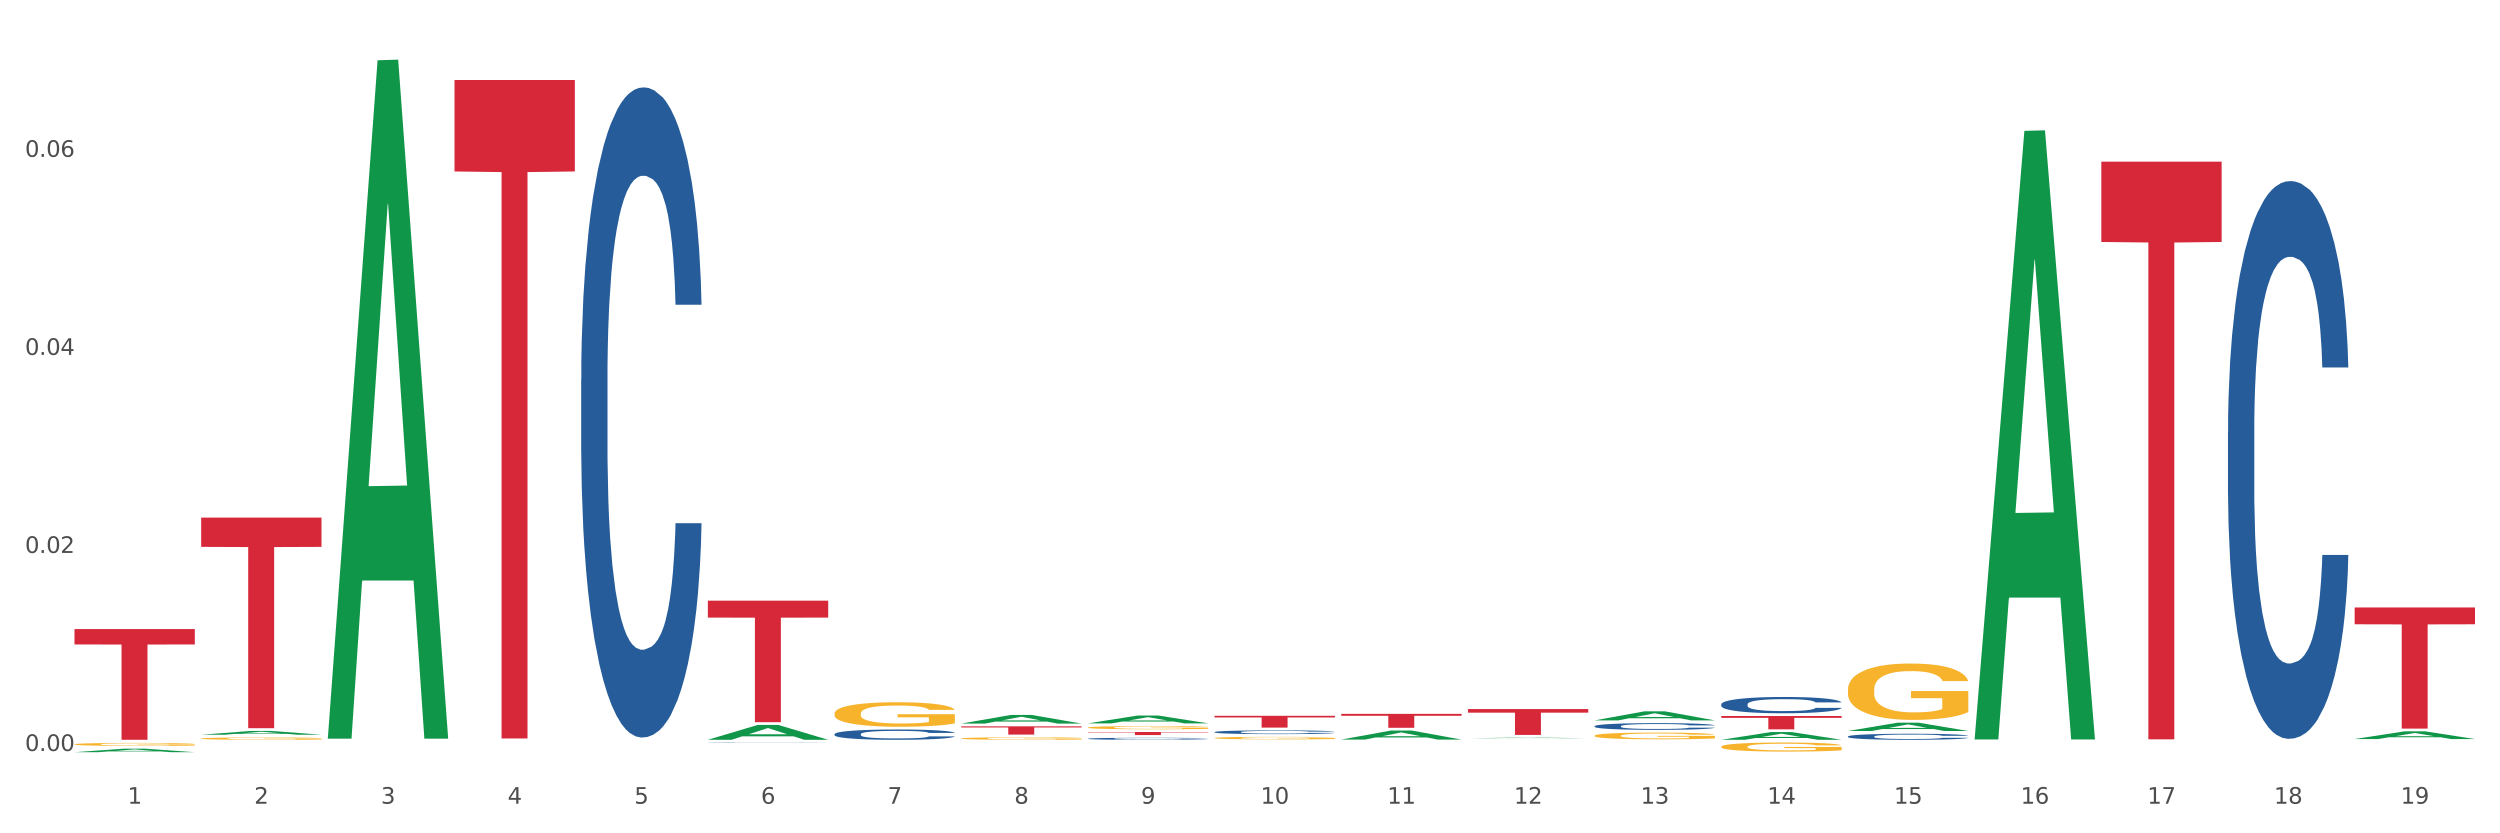 <?xml version="1.0" encoding="utf-8" standalone="no"?>
<!DOCTYPE svg PUBLIC "-//W3C//DTD SVG 1.1//EN"
  "http://www.w3.org/Graphics/SVG/1.1/DTD/svg11.dtd">
<svg xmlns:xlink="http://www.w3.org/1999/xlink" width="1080pt" height="360pt" viewBox="0 0 1080 360" xmlns="http://www.w3.org/2000/svg" version="1.1">
 <rect x="0" y="0" width="1080" height="360" fill="#333333" stroke="none"/>
 <defs>
  <style type="text/css">*{stroke-linejoin: round; stroke-linecap: butt}</style>
 </defs>
 <g id="figure_1">
  <g id="patch_1">
   <path d="M 0 360 
L 1080 360 
L 1080 0 
L 0 0 
z
" style="fill: #ffffff; stroke: #ffffff; stroke-linejoin: miter"/>
  </g>
  <g id="axes_1">
   <g id="matplotlib.axis_1">
    <g id="xtick_1">
     <g id="text_1">
      <!-- 1 -->
      <g style="fill: #4d4d4d" transform="translate(55.115 347.204) scale(0.096 -0.096)">
       <defs>
        <path id="DejaVuSans-31" d="M 794 531 
L 1825 531 
L 1825 4091 
L 703 3866 
L 703 4441 
L 1819 4666 
L 2450 4666 
L 2450 531 
L 3481 531 
L 3481 0 
L 794 0 
L 794 531 
z
" transform="scale(0.016)"/>
       </defs>
       <use xlink:href="#DejaVuSans-31"/>
      </g>
     </g>
    </g>
    <g id="xtick_2">
     <g id="text_2">
      <!-- 2 -->
      <g style="fill: #4d4d4d" transform="translate(109.839 347.204) scale(0.096 -0.096)">
       <defs>
        <path id="DejaVuSans-32" d="M 1228 531 
L 3431 531 
L 3431 0 
L 469 0 
L 469 531 
Q 828 903 1448 1529 
Q 2069 2156 2228 2338 
Q 2531 2678 2651 2914 
Q 2772 3150 2772 3378 
Q 2772 3750 2511 3984 
Q 2250 4219 1831 4219 
Q 1534 4219 1204 4116 
Q 875 4013 500 3803 
L 500 4441 
Q 881 4594 1212 4672 
Q 1544 4750 1819 4750 
Q 2544 4750 2975 4387 
Q 3406 4025 3406 3419 
Q 3406 3131 3298 2873 
Q 3191 2616 2906 2266 
Q 2828 2175 2409 1742 
Q 1991 1309 1228 531 
z
" transform="scale(0.016)"/>
       </defs>
       <use xlink:href="#DejaVuSans-32"/>
      </g>
     </g>
    </g>
    <g id="xtick_3">
     <g id="text_3">
      <!-- 3 -->
      <g style="fill: #4d4d4d" transform="translate(164.564 347.204) scale(0.096 -0.096)">
       <defs>
        <path id="DejaVuSans-33" d="M 2597 2516 
Q 3050 2419 3304 2112 
Q 3559 1806 3559 1356 
Q 3559 666 3084 287 
Q 2609 -91 1734 -91 
Q 1441 -91 1130 -33 
Q 819 25 488 141 
L 488 750 
Q 750 597 1062 519 
Q 1375 441 1716 441 
Q 2309 441 2620 675 
Q 2931 909 2931 1356 
Q 2931 1769 2642 2001 
Q 2353 2234 1838 2234 
L 1294 2234 
L 1294 2753 
L 1863 2753 
Q 2328 2753 2575 2939 
Q 2822 3125 2822 3475 
Q 2822 3834 2567 4026 
Q 2313 4219 1838 4219 
Q 1578 4219 1281 4162 
Q 984 4106 628 3988 
L 628 4550 
Q 988 4650 1302 4700 
Q 1616 4750 1894 4750 
Q 2613 4750 3031 4423 
Q 3450 4097 3450 3541 
Q 3450 3153 3228 2886 
Q 3006 2619 2597 2516 
z
" transform="scale(0.016)"/>
       </defs>
       <use xlink:href="#DejaVuSans-33"/>
      </g>
     </g>
    </g>
    <g id="xtick_4">
     <g id="text_4">
      <!-- 4 -->
      <g style="fill: #4d4d4d" transform="translate(219.288 347.204) scale(0.096 -0.096)">
       <defs>
        <path id="DejaVuSans-34" d="M 2419 4116 
L 825 1625 
L 2419 1625 
L 2419 4116 
z
M 2253 4666 
L 3047 4666 
L 3047 1625 
L 3713 1625 
L 3713 1100 
L 3047 1100 
L 3047 0 
L 2419 0 
L 2419 1100 
L 313 1100 
L 313 1709 
L 2253 4666 
z
" transform="scale(0.016)"/>
       </defs>
       <use xlink:href="#DejaVuSans-34"/>
      </g>
     </g>
    </g>
    <g id="xtick_5">
     <g id="text_5">
      <!-- 5 -->
      <g style="fill: #4d4d4d" transform="translate(274.012 347.204) scale(0.096 -0.096)">
       <defs>
        <path id="DejaVuSans-35" d="M 691 4666 
L 3169 4666 
L 3169 4134 
L 1269 4134 
L 1269 2991 
Q 1406 3038 1543 3061 
Q 1681 3084 1819 3084 
Q 2600 3084 3056 2656 
Q 3513 2228 3513 1497 
Q 3513 744 3044 326 
Q 2575 -91 1722 -91 
Q 1428 -91 1123 -41 
Q 819 9 494 109 
L 494 744 
Q 775 591 1075 516 
Q 1375 441 1709 441 
Q 2250 441 2565 725 
Q 2881 1009 2881 1497 
Q 2881 1984 2565 2268 
Q 2250 2553 1709 2553 
Q 1456 2553 1204 2497 
Q 953 2441 691 2322 
L 691 4666 
z
" transform="scale(0.016)"/>
       </defs>
       <use xlink:href="#DejaVuSans-35"/>
      </g>
     </g>
    </g>
    <g id="xtick_6">
     <g id="text_6">
      <!-- 6 -->
      <g style="fill: #4d4d4d" transform="translate(328.736 347.204) scale(0.096 -0.096)">
       <defs>
        <path id="DejaVuSans-36" d="M 2113 2584 
Q 1688 2584 1439 2293 
Q 1191 2003 1191 1497 
Q 1191 994 1439 701 
Q 1688 409 2113 409 
Q 2538 409 2786 701 
Q 3034 994 3034 1497 
Q 3034 2003 2786 2293 
Q 2538 2584 2113 2584 
z
M 3366 4563 
L 3366 3988 
Q 3128 4100 2886 4159 
Q 2644 4219 2406 4219 
Q 1781 4219 1451 3797 
Q 1122 3375 1075 2522 
Q 1259 2794 1537 2939 
Q 1816 3084 2150 3084 
Q 2853 3084 3261 2657 
Q 3669 2231 3669 1497 
Q 3669 778 3244 343 
Q 2819 -91 2113 -91 
Q 1303 -91 875 529 
Q 447 1150 447 2328 
Q 447 3434 972 4092 
Q 1497 4750 2381 4750 
Q 2619 4750 2861 4703 
Q 3103 4656 3366 4563 
z
" transform="scale(0.016)"/>
       </defs>
       <use xlink:href="#DejaVuSans-36"/>
      </g>
     </g>
    </g>
    <g id="xtick_7">
     <g id="text_7">
      <!-- 7 -->
      <g style="fill: #4d4d4d" transform="translate(383.461 347.204) scale(0.096 -0.096)">
       <defs>
        <path id="DejaVuSans-37" d="M 525 4666 
L 3525 4666 
L 3525 4397 
L 1831 0 
L 1172 0 
L 2766 4134 
L 525 4134 
L 525 4666 
z
" transform="scale(0.016)"/>
       </defs>
       <use xlink:href="#DejaVuSans-37"/>
      </g>
     </g>
    </g>
    <g id="xtick_8">
     <g id="text_8">
      <!-- 8 -->
      <g style="fill: #4d4d4d" transform="translate(438.185 347.204) scale(0.096 -0.096)">
       <defs>
        <path id="DejaVuSans-38" d="M 2034 2216 
Q 1584 2216 1326 1975 
Q 1069 1734 1069 1313 
Q 1069 891 1326 650 
Q 1584 409 2034 409 
Q 2484 409 2743 651 
Q 3003 894 3003 1313 
Q 3003 1734 2745 1975 
Q 2488 2216 2034 2216 
z
M 1403 2484 
Q 997 2584 770 2862 
Q 544 3141 544 3541 
Q 544 4100 942 4425 
Q 1341 4750 2034 4750 
Q 2731 4750 3128 4425 
Q 3525 4100 3525 3541 
Q 3525 3141 3298 2862 
Q 3072 2584 2669 2484 
Q 3125 2378 3379 2068 
Q 3634 1759 3634 1313 
Q 3634 634 3220 271 
Q 2806 -91 2034 -91 
Q 1263 -91 848 271 
Q 434 634 434 1313 
Q 434 1759 690 2068 
Q 947 2378 1403 2484 
z
M 1172 3481 
Q 1172 3119 1398 2916 
Q 1625 2713 2034 2713 
Q 2441 2713 2670 2916 
Q 2900 3119 2900 3481 
Q 2900 3844 2670 4047 
Q 2441 4250 2034 4250 
Q 1625 4250 1398 4047 
Q 1172 3844 1172 3481 
z
" transform="scale(0.016)"/>
       </defs>
       <use xlink:href="#DejaVuSans-38"/>
      </g>
     </g>
    </g>
    <g id="xtick_9">
     <g id="text_9">
      <!-- 9 -->
      <g style="fill: #4d4d4d" transform="translate(492.909 347.204) scale(0.096 -0.096)">
       <defs>
        <path id="DejaVuSans-39" d="M 703 97 
L 703 672 
Q 941 559 1184 500 
Q 1428 441 1663 441 
Q 2288 441 2617 861 
Q 2947 1281 2994 2138 
Q 2813 1869 2534 1725 
Q 2256 1581 1919 1581 
Q 1219 1581 811 2004 
Q 403 2428 403 3163 
Q 403 3881 828 4315 
Q 1253 4750 1959 4750 
Q 2769 4750 3195 4129 
Q 3622 3509 3622 2328 
Q 3622 1225 3098 567 
Q 2575 -91 1691 -91 
Q 1453 -91 1209 -44 
Q 966 3 703 97 
z
M 1959 2075 
Q 2384 2075 2632 2365 
Q 2881 2656 2881 3163 
Q 2881 3666 2632 3958 
Q 2384 4250 1959 4250 
Q 1534 4250 1286 3958 
Q 1038 3666 1038 3163 
Q 1038 2656 1286 2365 
Q 1534 2075 1959 2075 
z
" transform="scale(0.016)"/>
       </defs>
       <use xlink:href="#DejaVuSans-39"/>
      </g>
     </g>
    </g>
    <g id="xtick_10">
     <g id="text_10">
      <!-- 10 -->
      <g style="fill: #4d4d4d" transform="translate(544.58 347.204) scale(0.096 -0.096)">
       <defs>
        <path id="DejaVuSans-30" d="M 2034 4250 
Q 1547 4250 1301 3770 
Q 1056 3291 1056 2328 
Q 1056 1369 1301 889 
Q 1547 409 2034 409 
Q 2525 409 2770 889 
Q 3016 1369 3016 2328 
Q 3016 3291 2770 3770 
Q 2525 4250 2034 4250 
z
M 2034 4750 
Q 2819 4750 3233 4129 
Q 3647 3509 3647 2328 
Q 3647 1150 3233 529 
Q 2819 -91 2034 -91 
Q 1250 -91 836 529 
Q 422 1150 422 2328 
Q 422 3509 836 4129 
Q 1250 4750 2034 4750 
z
" transform="scale(0.016)"/>
       </defs>
       <use xlink:href="#DejaVuSans-31"/>
       <use xlink:href="#DejaVuSans-30" transform="translate(63.623 0)"/>
      </g>
     </g>
    </g>
    <g id="xtick_11">
     <g id="text_11">
      <!-- 11 -->
      <g style="fill: #4d4d4d" transform="translate(599.304 347.204) scale(0.096 -0.096)">
       <use xlink:href="#DejaVuSans-31"/>
       <use xlink:href="#DejaVuSans-31" transform="translate(63.623 0)"/>
      </g>
     </g>
    </g>
    <g id="xtick_12">
     <g id="text_12">
      <!-- 12 -->
      <g style="fill: #4d4d4d" transform="translate(654.028 347.204) scale(0.096 -0.096)">
       <use xlink:href="#DejaVuSans-31"/>
       <use xlink:href="#DejaVuSans-32" transform="translate(63.623 0)"/>
      </g>
     </g>
    </g>
    <g id="xtick_13">
     <g id="text_13">
      <!-- 13 -->
      <g style="fill: #4d4d4d" transform="translate(708.752 347.204) scale(0.096 -0.096)">
       <use xlink:href="#DejaVuSans-31"/>
       <use xlink:href="#DejaVuSans-33" transform="translate(63.623 0)"/>
      </g>
     </g>
    </g>
    <g id="xtick_14">
     <g id="text_14">
      <!-- 14 -->
      <g style="fill: #4d4d4d" transform="translate(763.477 347.204) scale(0.096 -0.096)">
       <use xlink:href="#DejaVuSans-31"/>
       <use xlink:href="#DejaVuSans-34" transform="translate(63.623 0)"/>
      </g>
     </g>
    </g>
    <g id="xtick_15">
     <g id="text_15">
      <!-- 15 -->
      <g style="fill: #4d4d4d" transform="translate(818.201 347.204) scale(0.096 -0.096)">
       <use xlink:href="#DejaVuSans-31"/>
       <use xlink:href="#DejaVuSans-35" transform="translate(63.623 0)"/>
      </g>
     </g>
    </g>
    <g id="xtick_16">
     <g id="text_16">
      <!-- 16 -->
      <g style="fill: #4d4d4d" transform="translate(872.925 347.204) scale(0.096 -0.096)">
       <use xlink:href="#DejaVuSans-31"/>
       <use xlink:href="#DejaVuSans-36" transform="translate(63.623 0)"/>
      </g>
     </g>
    </g>
    <g id="xtick_17">
     <g id="text_17">
      <!-- 17 -->
      <g style="fill: #4d4d4d" transform="translate(927.649 347.204) scale(0.096 -0.096)">
       <use xlink:href="#DejaVuSans-31"/>
       <use xlink:href="#DejaVuSans-37" transform="translate(63.623 0)"/>
      </g>
     </g>
    </g>
    <g id="xtick_18">
     <g id="text_18">
      <!-- 18 -->
      <g style="fill: #4d4d4d" transform="translate(982.374 347.204) scale(0.096 -0.096)">
       <use xlink:href="#DejaVuSans-31"/>
       <use xlink:href="#DejaVuSans-38" transform="translate(63.623 0)"/>
      </g>
     </g>
    </g>
    <g id="xtick_19">
     <g id="text_19">
      <!-- 19 -->
      <g style="fill: #4d4d4d" transform="translate(1037.098 347.204) scale(0.096 -0.096)">
       <use xlink:href="#DejaVuSans-31"/>
       <use xlink:href="#DejaVuSans-39" transform="translate(63.623 0)"/>
      </g>
     </g>
    </g>
    <g id="xtick_20"/>
    <g id="xtick_21"/>
    <g id="xtick_22"/>
    <g id="xtick_23"/>
    <g id="xtick_24"/>
    <g id="xtick_25"/>
    <g id="xtick_26"/>
    <g id="xtick_27"/>
    <g id="xtick_28"/>
    <g id="xtick_29"/>
    <g id="xtick_30"/>
    <g id="xtick_31"/>
    <g id="xtick_32"/>
    <g id="xtick_33"/>
    <g id="xtick_34"/>
    <g id="xtick_35"/>
    <g id="xtick_36"/>
    <g id="xtick_37"/>
   </g>
   <g id="matplotlib.axis_2">
    <g id="ytick_1">
     <g id="text_20">
      <!-- 0.00 -->
      <g style="fill: #4d4d4d" transform="translate(10.8 324.423) scale(0.096 -0.096)">
       <defs>
        <path id="DejaVuSans-2e" d="M 684 794 
L 1344 794 
L 1344 0 
L 684 0 
L 684 794 
z
" transform="scale(0.016)"/>
       </defs>
       <use xlink:href="#DejaVuSans-30"/>
       <use xlink:href="#DejaVuSans-2e" transform="translate(63.623 0)"/>
       <use xlink:href="#DejaVuSans-30" transform="translate(95.41 0)"/>
       <use xlink:href="#DejaVuSans-30" transform="translate(159.033 0)"/>
      </g>
     </g>
    </g>
    <g id="ytick_2">
     <g id="text_21">
      <!-- 0.02 -->
      <g style="fill: #4d4d4d" transform="translate(10.8 238.867) scale(0.096 -0.096)">
       <use xlink:href="#DejaVuSans-30"/>
       <use xlink:href="#DejaVuSans-2e" transform="translate(63.623 0)"/>
       <use xlink:href="#DejaVuSans-30" transform="translate(95.41 0)"/>
       <use xlink:href="#DejaVuSans-32" transform="translate(159.033 0)"/>
      </g>
     </g>
    </g>
    <g id="ytick_3">
     <g id="text_22">
      <!-- 0.04 -->
      <g style="fill: #4d4d4d" transform="translate(10.8 153.312) scale(0.096 -0.096)">
       <use xlink:href="#DejaVuSans-30"/>
       <use xlink:href="#DejaVuSans-2e" transform="translate(63.623 0)"/>
       <use xlink:href="#DejaVuSans-30" transform="translate(95.41 0)"/>
       <use xlink:href="#DejaVuSans-34" transform="translate(159.033 0)"/>
      </g>
     </g>
    </g>
    <g id="ytick_4">
     <g id="text_23">
      <!-- 0.06 -->
      <g style="fill: #4d4d4d" transform="translate(10.8 67.757) scale(0.096 -0.096)">
       <use xlink:href="#DejaVuSans-30"/>
       <use xlink:href="#DejaVuSans-2e" transform="translate(63.623 0)"/>
       <use xlink:href="#DejaVuSans-30" transform="translate(95.41 0)"/>
       <use xlink:href="#DejaVuSans-36" transform="translate(159.033 0)"/>
      </g>
     </g>
    </g>
    <g id="ytick_5"/>
    <g id="ytick_6"/>
    <g id="ytick_7"/>
    <g id="ytick_8"/>
   </g>
   <g id="PolyCollection_1">
    <path d="M 32.175 324.947 
L 32.229 324.945 
L 53.667 323.418 
L 62.564 323.416 
L 84.163 324.95 
L 73.873 324.95 
L 69.21 324.592 
L 47.075 324.592 
L 46.914 324.598 
L 42.412 324.95 
L 32.175 324.95 
L 32.175 324.947 
L 49.862 324.379 
L 66.423 324.378 
L 58.223 323.743 
L 58.115 323.74 
L 58.008 323.744 
L 49.808 324.378 
L 49.862 324.379 
L 32.175 324.947 
z
" clip-path="url(#p2af5dac7c3)" style="fill: #109648"/>
    <path d="M 86.899 223.605 
L 138.887 223.605 
L 138.887 236.248 
L 118.437 236.333 
L 118.437 314.58 
L 107.226 314.58 
L 107.226 236.333 
L 86.899 236.248 
L 86.899 223.691 
L 86.899 223.605 
z
" clip-path="url(#p2af5dac7c3)" style="fill: #d62839"/>
    <path d="M 86.899 319.052 
L 86.961 319.051 
L 86.961 319.018 
L 87.083 318.989 
L 87.697 318.92 
L 88.618 318.863 
L 89.293 318.832 
L 89.968 318.807 
L 90.766 318.782 
L 91.748 318.757 
L 93.528 318.719 
L 94.633 318.699 
L 95.983 318.679 
L 98.439 318.65 
L 100.219 318.633 
L 102.06 318.619 
L 105.067 318.602 
L 107.032 318.595 
L 109.118 318.59 
L 111.635 318.586 
L 113.538 318.585 
L 117.712 318.588 
L 121.272 318.596 
L 122.99 318.602 
L 125.2 318.614 
L 126.366 318.621 
L 128.269 318.636 
L 130.233 318.655 
L 131.583 318.672 
L 133.609 318.703 
L 135.143 318.734 
L 136.555 318.773 
L 137.291 318.8 
L 137.844 318.825 
L 138.335 318.853 
L 138.826 318.899 
L 127.778 318.899 
L 127.348 318.866 
L 126.673 318.836 
L 125.691 318.806 
L 124.832 318.788 
L 123.358 318.765 
L 122.008 318.75 
L 120.596 318.739 
L 118.878 318.73 
L 117.527 318.725 
L 115.625 318.722 
L 111.881 318.722 
L 109.364 318.73 
L 107.645 318.739 
L 106.541 318.747 
L 105.559 318.757 
L 104.454 318.769 
L 103.165 318.789 
L 102.244 318.806 
L 101.323 318.829 
L 100.587 318.851 
L 99.912 318.877 
L 99.359 318.904 
L 98.93 318.933 
L 98.561 318.968 
L 98.254 319.026 
L 98.254 319.152 
L 98.377 319.181 
L 98.684 319.219 
L 99.052 319.247 
L 99.666 319.282 
L 100.219 319.305 
L 101.262 319.338 
L 102.428 319.366 
L 103.349 319.383 
L 104.27 319.398 
L 105.865 319.418 
L 107.645 319.435 
L 109.18 319.445 
L 111.267 319.454 
L 112.678 319.458 
L 113.906 319.46 
L 116.914 319.46 
L 119.062 319.457 
L 121.456 319.45 
L 123.297 319.442 
L 124.832 319.432 
L 126.55 319.415 
L 127.655 319.4 
L 127.655 319.207 
L 114.152 319.206 
L 114.152 319.078 
L 138.887 319.078 
L 138.887 319.454 
L 137.844 319.473 
L 136.678 319.491 
L 135.45 319.507 
L 133.609 319.526 
L 131.399 319.544 
L 129.435 319.557 
L 127.348 319.568 
L 124.893 319.579 
L 121.701 319.588 
L 119.737 319.592 
L 117.282 319.594 
L 114.397 319.595 
L 111.881 319.593 
L 109.425 319.589 
L 106.847 319.58 
L 104.331 319.568 
L 102.428 319.556 
L 100.525 319.542 
L 98.5 319.522 
L 96.904 319.504 
L 95.676 319.487 
L 94.326 319.466 
L 92.853 319.438 
L 91.748 319.413 
L 90.766 319.388 
L 89.723 319.354 
L 88.986 319.326 
L 88.25 319.29 
L 87.82 319.263 
L 87.329 319.222 
L 86.961 319.163 
L 86.899 319.052 
z
" clip-path="url(#p2af5dac7c3)" style="fill: #f7b32b"/>
    <path d="M 360.521 308.266 
L 360.582 308.256 
L 360.582 307.908 
L 360.705 307.608 
L 361.319 306.883 
L 362.239 306.284 
L 362.914 305.965 
L 363.59 305.703 
L 364.388 305.442 
L 365.37 305.172 
L 367.15 304.775 
L 368.254 304.572 
L 369.605 304.359 
L 372.06 304.05 
L 373.84 303.876 
L 375.681 303.731 
L 378.689 303.557 
L 380.653 303.479 
L 382.74 303.421 
L 385.256 303.383 
L 387.159 303.373 
L 391.333 303.402 
L 394.893 303.489 
L 396.612 303.557 
L 398.821 303.673 
L 399.987 303.75 
L 401.89 303.905 
L 403.854 304.108 
L 405.205 304.282 
L 407.23 304.611 
L 408.765 304.939 
L 410.176 305.346 
L 410.913 305.626 
L 411.465 305.887 
L 411.956 306.187 
L 412.447 306.661 
L 401.399 306.661 
L 400.969 306.322 
L 400.294 306.003 
L 399.312 305.694 
L 398.453 305.5 
L 396.98 305.259 
L 395.629 305.104 
L 394.218 304.988 
L 392.499 304.891 
L 391.149 304.843 
L 389.246 304.804 
L 385.502 304.814 
L 382.985 304.891 
L 381.267 304.988 
L 380.162 305.075 
L 379.18 305.172 
L 378.075 305.307 
L 376.786 305.51 
L 375.865 305.694 
L 374.945 305.926 
L 374.208 306.158 
L 373.533 306.429 
L 372.981 306.719 
L 372.551 307.019 
L 372.183 307.386 
L 371.876 307.995 
L 371.876 309.32 
L 371.999 309.62 
L 372.305 310.016 
L 372.674 310.316 
L 373.287 310.674 
L 373.84 310.916 
L 374.883 311.264 
L 376.05 311.554 
L 376.97 311.738 
L 377.891 311.892 
L 379.487 312.105 
L 381.267 312.279 
L 382.801 312.386 
L 384.888 312.482 
L 386.3 312.521 
L 387.527 312.54 
L 390.535 312.54 
L 392.683 312.511 
L 395.077 312.444 
L 396.918 312.357 
L 398.453 312.25 
L 400.172 312.076 
L 401.276 311.912 
L 401.276 309.891 
L 387.773 309.881 
L 387.773 308.537 
L 412.509 308.537 
L 412.509 312.482 
L 411.465 312.685 
L 410.299 312.869 
L 409.071 313.033 
L 407.23 313.236 
L 405.02 313.43 
L 403.056 313.565 
L 400.969 313.681 
L 398.514 313.788 
L 395.323 313.884 
L 393.358 313.923 
L 390.903 313.952 
L 388.018 313.962 
L 385.502 313.942 
L 383.047 313.894 
L 380.469 313.807 
L 377.952 313.681 
L 376.05 313.556 
L 374.147 313.401 
L 372.121 313.198 
L 370.525 313.004 
L 369.298 312.83 
L 367.948 312.608 
L 366.474 312.318 
L 365.37 312.057 
L 364.388 311.786 
L 363.344 311.438 
L 362.608 311.138 
L 361.871 310.761 
L 361.441 310.48 
L 360.95 310.045 
L 360.582 309.436 
L 360.521 308.266 
z
" clip-path="url(#p2af5dac7c3)" style="fill: #f7b32b"/>
    <path d="M 469.969 314.311 
L 470.031 314.309 
L 470.031 314.264 
L 470.153 314.226 
L 470.767 314.132 
L 471.688 314.055 
L 472.363 314.014 
L 473.038 313.98 
L 473.836 313.947 
L 474.818 313.912 
L 476.598 313.86 
L 477.703 313.834 
L 479.053 313.807 
L 481.508 313.767 
L 483.288 313.745 
L 485.13 313.726 
L 488.137 313.703 
L 490.102 313.693 
L 492.188 313.686 
L 494.705 313.681 
L 496.608 313.68 
L 500.781 313.683 
L 504.341 313.695 
L 506.06 313.703 
L 508.27 313.718 
L 509.436 313.728 
L 511.339 313.748 
L 513.303 313.774 
L 514.653 313.797 
L 516.679 313.839 
L 518.213 313.882 
L 519.625 313.934 
L 520.361 313.97 
L 520.914 314.004 
L 521.405 314.043 
L 521.896 314.104 
L 510.848 314.104 
L 510.418 314.06 
L 509.743 314.019 
L 508.761 313.979 
L 507.901 313.954 
L 506.428 313.923 
L 505.078 313.903 
L 503.666 313.888 
L 501.948 313.875 
L 500.597 313.869 
L 498.695 313.864 
L 494.95 313.865 
L 492.434 313.875 
L 490.715 313.888 
L 489.61 313.899 
L 488.628 313.912 
L 487.524 313.929 
L 486.235 313.955 
L 485.314 313.979 
L 484.393 314.009 
L 483.657 314.039 
L 482.982 314.074 
L 482.429 314.111 
L 481.999 314.15 
L 481.631 314.197 
L 481.324 314.276 
L 481.324 314.446 
L 481.447 314.485 
L 481.754 314.536 
L 482.122 314.575 
L 482.736 314.621 
L 483.288 314.652 
L 484.332 314.697 
L 485.498 314.735 
L 486.419 314.758 
L 487.339 314.778 
L 488.935 314.806 
L 490.715 314.828 
L 492.25 314.842 
L 494.337 314.854 
L 495.748 314.859 
L 496.976 314.862 
L 499.984 314.862 
L 502.132 314.858 
L 504.526 314.849 
L 506.367 314.838 
L 507.901 314.824 
L 509.62 314.802 
L 510.725 314.781 
L 510.725 314.52 
L 497.221 314.519 
L 497.221 314.345 
L 521.957 314.345 
L 521.957 314.854 
L 520.914 314.88 
L 519.748 314.904 
L 518.52 314.925 
L 516.679 314.951 
L 514.469 314.976 
L 512.505 314.994 
L 510.418 315.009 
L 507.963 315.023 
L 504.771 315.035 
L 502.807 315.04 
L 500.352 315.044 
L 497.467 315.045 
L 494.95 315.042 
L 492.495 315.036 
L 489.917 315.025 
L 487.401 315.009 
L 485.498 314.993 
L 483.595 314.973 
L 481.57 314.946 
L 479.974 314.922 
L 478.746 314.899 
L 477.396 314.87 
L 475.923 314.833 
L 474.818 314.799 
L 473.836 314.764 
L 472.793 314.72 
L 472.056 314.681 
L 471.32 314.632 
L 470.89 314.596 
L 470.399 314.54 
L 470.031 314.461 
L 469.969 314.311 
z
" clip-path="url(#p2af5dac7c3)" style="fill: #f7b32b"/>
    <path d="M 524.693 318.822 
L 524.755 318.821 
L 524.755 318.785 
L 524.878 318.755 
L 525.491 318.681 
L 526.412 318.619 
L 527.087 318.587 
L 527.762 318.56 
L 528.56 318.533 
L 529.542 318.506 
L 531.322 318.465 
L 532.427 318.444 
L 533.778 318.423 
L 536.233 318.391 
L 538.013 318.373 
L 539.854 318.359 
L 542.862 318.341 
L 544.826 318.333 
L 546.913 318.327 
L 549.429 318.323 
L 551.332 318.322 
L 555.506 318.325 
L 559.066 318.334 
L 560.784 318.341 
L 562.994 318.353 
L 564.16 318.361 
L 566.063 318.376 
L 568.027 318.397 
L 569.377 318.415 
L 571.403 318.448 
L 572.937 318.482 
L 574.349 318.524 
L 575.086 318.552 
L 575.638 318.579 
L 576.129 318.609 
L 576.62 318.658 
L 565.572 318.658 
L 565.142 318.623 
L 564.467 318.591 
L 563.485 318.559 
L 562.626 318.539 
L 561.153 318.515 
L 559.802 318.499 
L 558.391 318.487 
L 556.672 318.477 
L 555.322 318.472 
L 553.419 318.468 
L 549.675 318.469 
L 547.158 318.477 
L 545.44 318.487 
L 544.335 318.496 
L 543.353 318.506 
L 542.248 318.52 
L 540.959 318.54 
L 540.038 318.559 
L 539.118 318.583 
L 538.381 318.607 
L 537.706 318.634 
L 537.153 318.664 
L 536.724 318.694 
L 536.355 318.732 
L 536.049 318.794 
L 536.049 318.93 
L 536.171 318.96 
L 536.478 319.001 
L 536.847 319.031 
L 537.46 319.068 
L 538.013 319.093 
L 539.056 319.128 
L 540.222 319.158 
L 541.143 319.177 
L 542.064 319.192 
L 543.66 319.214 
L 545.44 319.232 
L 546.974 319.243 
L 549.061 319.253 
L 550.473 319.257 
L 551.7 319.259 
L 554.708 319.259 
L 556.856 319.256 
L 559.25 319.249 
L 561.091 319.24 
L 562.626 319.229 
L 564.344 319.211 
L 565.449 319.194 
L 565.449 318.988 
L 551.946 318.987 
L 551.946 318.85 
L 576.682 318.85 
L 576.682 319.253 
L 575.638 319.273 
L 574.472 319.292 
L 573.244 319.309 
L 571.403 319.33 
L 569.193 319.349 
L 567.229 319.363 
L 565.142 319.375 
L 562.687 319.386 
L 559.495 319.396 
L 557.531 319.4 
L 555.076 319.403 
L 552.191 319.404 
L 549.675 319.402 
L 547.22 319.397 
L 544.642 319.388 
L 542.125 319.375 
L 540.222 319.362 
L 538.32 319.347 
L 536.294 319.326 
L 534.698 319.306 
L 533.471 319.288 
L 532.12 319.265 
L 530.647 319.236 
L 529.542 319.209 
L 528.56 319.182 
L 527.517 319.146 
L 526.78 319.115 
L 526.044 319.077 
L 525.614 319.048 
L 525.123 319.004 
L 524.755 318.941 
L 524.693 318.822 
z
" clip-path="url(#p2af5dac7c3)" style="fill: #f7b32b"/>
    <path d="M 688.866 317.822 
L 688.928 317.82 
L 688.928 317.724 
L 689.05 317.642 
L 689.664 317.443 
L 690.585 317.278 
L 691.26 317.191 
L 691.935 317.119 
L 692.733 317.047 
L 693.715 316.973 
L 695.495 316.864 
L 696.6 316.809 
L 697.95 316.75 
L 700.406 316.665 
L 702.186 316.618 
L 704.027 316.578 
L 707.034 316.53 
L 708.999 316.509 
L 711.086 316.493 
L 713.602 316.482 
L 715.505 316.48 
L 719.679 316.488 
L 723.239 316.511 
L 724.957 316.53 
L 727.167 316.562 
L 728.333 316.583 
L 730.236 316.626 
L 732.2 316.681 
L 733.55 316.729 
L 735.576 316.819 
L 737.11 316.909 
L 738.522 317.021 
L 739.258 317.098 
L 739.811 317.169 
L 740.302 317.252 
L 740.793 317.382 
L 729.745 317.382 
L 729.315 317.289 
L 728.64 317.201 
L 727.658 317.116 
L 726.799 317.063 
L 725.325 316.997 
L 723.975 316.955 
L 722.563 316.923 
L 720.845 316.896 
L 719.494 316.883 
L 717.592 316.872 
L 713.848 316.875 
L 711.331 316.896 
L 709.612 316.923 
L 708.508 316.947 
L 707.526 316.973 
L 706.421 317.01 
L 705.132 317.066 
L 704.211 317.116 
L 703.29 317.18 
L 702.554 317.244 
L 701.879 317.318 
L 701.326 317.398 
L 700.897 317.48 
L 700.528 317.581 
L 700.221 317.748 
L 700.221 318.111 
L 700.344 318.194 
L 700.651 318.302 
L 701.019 318.385 
L 701.633 318.483 
L 702.186 318.549 
L 703.229 318.645 
L 704.395 318.724 
L 705.316 318.775 
L 706.237 318.817 
L 707.832 318.876 
L 709.612 318.923 
L 711.147 318.953 
L 713.234 318.979 
L 714.645 318.99 
L 715.873 318.995 
L 718.881 318.995 
L 721.029 318.987 
L 723.423 318.968 
L 725.264 318.945 
L 726.799 318.915 
L 728.517 318.868 
L 729.622 318.822 
L 729.622 318.268 
L 716.119 318.265 
L 716.119 317.896 
L 740.854 317.896 
L 740.854 318.979 
L 739.811 319.035 
L 738.645 319.085 
L 737.417 319.13 
L 735.576 319.186 
L 733.366 319.239 
L 731.402 319.276 
L 729.315 319.308 
L 726.86 319.337 
L 723.668 319.364 
L 721.704 319.374 
L 719.249 319.382 
L 716.364 319.385 
L 713.848 319.38 
L 711.392 319.366 
L 708.814 319.343 
L 706.298 319.308 
L 704.395 319.274 
L 702.492 319.231 
L 700.467 319.175 
L 698.871 319.122 
L 697.643 319.075 
L 696.293 319.014 
L 694.82 318.934 
L 693.715 318.862 
L 692.733 318.788 
L 691.69 318.692 
L 690.953 318.61 
L 690.217 318.507 
L 689.787 318.43 
L 689.296 318.31 
L 688.928 318.143 
L 688.866 317.822 
z
" clip-path="url(#p2af5dac7c3)" style="fill: #f7b32b"/>
    <path d="M 743.591 322.582 
L 743.652 322.579 
L 743.652 322.45 
L 743.775 322.34 
L 744.388 322.072 
L 745.309 321.85 
L 745.984 321.732 
L 746.66 321.636 
L 747.457 321.54 
L 748.44 321.44 
L 750.22 321.293 
L 751.324 321.218 
L 752.675 321.14 
L 755.13 321.025 
L 756.91 320.961 
L 758.751 320.907 
L 761.759 320.843 
L 763.723 320.815 
L 765.81 320.793 
L 768.326 320.779 
L 770.229 320.775 
L 774.403 320.786 
L 777.963 320.818 
L 779.681 320.843 
L 781.891 320.886 
L 783.057 320.915 
L 784.96 320.972 
L 786.924 321.047 
L 788.275 321.111 
L 790.3 321.232 
L 791.835 321.354 
L 793.246 321.504 
L 793.983 321.607 
L 794.535 321.704 
L 795.026 321.815 
L 795.517 321.99 
L 784.469 321.99 
L 784.039 321.865 
L 783.364 321.747 
L 782.382 321.632 
L 781.523 321.561 
L 780.05 321.472 
L 778.699 321.415 
L 777.288 321.372 
L 775.569 321.336 
L 774.219 321.318 
L 772.316 321.304 
L 768.572 321.307 
L 766.055 321.336 
L 764.337 321.372 
L 763.232 321.404 
L 762.25 321.44 
L 761.145 321.49 
L 759.856 321.565 
L 758.935 321.632 
L 758.015 321.718 
L 757.278 321.804 
L 756.603 321.904 
L 756.051 322.011 
L 755.621 322.122 
L 755.253 322.257 
L 754.946 322.482 
L 754.946 322.972 
L 755.068 323.082 
L 755.375 323.229 
L 755.744 323.34 
L 756.357 323.472 
L 756.91 323.561 
L 757.953 323.69 
L 759.119 323.797 
L 760.04 323.865 
L 760.961 323.922 
L 762.557 324 
L 764.337 324.065 
L 765.871 324.104 
L 767.958 324.14 
L 769.37 324.154 
L 770.597 324.161 
L 773.605 324.161 
L 775.753 324.15 
L 778.147 324.125 
L 779.988 324.093 
L 781.523 324.054 
L 783.241 323.99 
L 784.346 323.929 
L 784.346 323.182 
L 770.843 323.179 
L 770.843 322.682 
L 795.579 322.682 
L 795.579 324.14 
L 794.535 324.215 
L 793.369 324.283 
L 792.141 324.343 
L 790.3 324.418 
L 788.09 324.49 
L 786.126 324.54 
L 784.039 324.583 
L 781.584 324.622 
L 778.392 324.658 
L 776.428 324.672 
L 773.973 324.683 
L 771.088 324.686 
L 768.572 324.679 
L 766.117 324.661 
L 763.539 324.629 
L 761.022 324.583 
L 759.119 324.536 
L 757.217 324.479 
L 755.191 324.404 
L 753.595 324.333 
L 752.368 324.268 
L 751.017 324.186 
L 749.544 324.079 
L 748.44 323.983 
L 747.457 323.883 
L 746.414 323.754 
L 745.677 323.643 
L 744.941 323.504 
L 744.511 323.4 
L 744.02 323.24 
L 743.652 323.015 
L 743.591 322.582 
z
" clip-path="url(#p2af5dac7c3)" style="fill: #f7b32b"/>
    <path d="M 798.315 297.9 
L 798.376 297.877 
L 798.376 297.077 
L 798.499 296.387 
L 799.113 294.719 
L 800.033 293.34 
L 800.709 292.606 
L 801.384 292.005 
L 802.182 291.404 
L 803.164 290.781 
L 804.944 289.869 
L 806.049 289.402 
L 807.399 288.913 
L 809.854 288.201 
L 811.634 287.801 
L 813.475 287.467 
L 816.483 287.067 
L 818.447 286.889 
L 820.534 286.755 
L 823.051 286.666 
L 824.953 286.644 
L 829.127 286.711 
L 832.687 286.911 
L 834.406 287.067 
L 836.615 287.334 
L 837.782 287.512 
L 839.684 287.867 
L 841.648 288.335 
L 842.999 288.735 
L 845.024 289.491 
L 846.559 290.248 
L 847.97 291.182 
L 848.707 291.827 
L 849.259 292.428 
L 849.75 293.117 
L 850.242 294.207 
L 839.193 294.207 
L 838.764 293.429 
L 838.088 292.695 
L 837.106 291.983 
L 836.247 291.538 
L 834.774 290.982 
L 833.424 290.626 
L 832.012 290.359 
L 830.293 290.136 
L 828.943 290.025 
L 827.04 289.936 
L 823.296 289.958 
L 820.78 290.136 
L 819.061 290.359 
L 817.956 290.559 
L 816.974 290.781 
L 815.869 291.093 
L 814.58 291.56 
L 813.66 291.983 
L 812.739 292.517 
L 812.002 293.05 
L 811.327 293.673 
L 810.775 294.341 
L 810.345 295.03 
L 809.977 295.875 
L 809.67 297.277 
L 809.67 300.324 
L 809.793 301.014 
L 810.1 301.926 
L 810.468 302.616 
L 811.082 303.439 
L 811.634 303.995 
L 812.678 304.796 
L 813.844 305.463 
L 814.764 305.886 
L 815.685 306.241 
L 817.281 306.731 
L 819.061 307.131 
L 820.595 307.376 
L 822.682 307.598 
L 824.094 307.687 
L 825.322 307.732 
L 828.329 307.732 
L 830.477 307.665 
L 832.871 307.509 
L 834.713 307.309 
L 836.247 307.064 
L 837.966 306.664 
L 839.071 306.286 
L 839.071 301.637 
L 825.567 301.615 
L 825.567 298.523 
L 850.303 298.523 
L 850.303 307.598 
L 849.259 308.065 
L 848.093 308.488 
L 846.866 308.866 
L 845.024 309.333 
L 842.815 309.778 
L 840.851 310.09 
L 838.764 310.357 
L 836.308 310.601 
L 833.117 310.824 
L 831.153 310.913 
L 828.697 310.979 
L 825.813 311.002 
L 823.296 310.957 
L 820.841 310.846 
L 818.263 310.646 
L 815.746 310.357 
L 813.844 310.067 
L 811.941 309.712 
L 809.915 309.244 
L 808.32 308.8 
L 807.092 308.399 
L 805.742 307.888 
L 804.269 307.22 
L 803.164 306.62 
L 802.182 305.997 
L 801.138 305.196 
L 800.402 304.506 
L 799.665 303.639 
L 799.236 302.994 
L 798.744 301.993 
L 798.376 300.591 
L 798.315 297.9 
z
" clip-path="url(#p2af5dac7c3)" style="fill: #f7b32b"/>
    <path d="M 32.175 271.748 
L 84.163 271.748 
L 84.163 278.397 
L 63.713 278.442 
L 63.713 319.595 
L 52.502 319.595 
L 52.502 278.442 
L 32.175 278.397 
L 32.175 271.793 
L 32.175 271.748 
z
" clip-path="url(#p2af5dac7c3)" style="fill: #d62839"/>
    <path d="M 251.072 163.952 
L 251.134 163.695 
L 251.134 156.513 
L 251.318 146.766 
L 251.994 128.81 
L 252.854 115.215 
L 254.329 99.311 
L 255.128 92.642 
L 256.173 85.203 
L 258.323 73.147 
L 260.781 62.887 
L 262.502 57.243 
L 263.793 53.652 
L 266.681 47.24 
L 268.34 44.418 
L 270.061 42.109 
L 271.535 40.57 
L 273.994 38.775 
L 275.96 38.005 
L 278.234 37.749 
L 280.139 38.005 
L 282.658 39.031 
L 286.345 42.109 
L 287.759 43.905 
L 289.664 46.983 
L 291.63 51.087 
L 293.228 55.191 
L 295.071 61.091 
L 296.976 68.786 
L 298.82 78.534 
L 300.11 87.512 
L 301.155 97.003 
L 302.077 108.546 
L 302.753 121.115 
L 303.06 131.632 
L 291.815 131.632 
L 291.507 122.141 
L 290.893 111.88 
L 290.278 104.954 
L 289.602 99.311 
L 288.558 92.898 
L 287.636 88.794 
L 286.1 83.921 
L 284.686 80.842 
L 283.519 79.047 
L 282.105 77.508 
L 279.094 75.969 
L 276.943 75.969 
L 275.591 76.482 
L 273.932 77.764 
L 272.519 79.56 
L 270.86 82.638 
L 269.569 85.973 
L 268.279 90.333 
L 267.541 93.411 
L 266.435 99.055 
L 265.698 103.672 
L 264.714 111.624 
L 264.161 117.267 
L 263.178 131.888 
L 262.748 142.662 
L 262.564 150.1 
L 262.441 158.309 
L 262.441 198.324 
L 262.809 216.28 
L 263.117 223.975 
L 263.608 232.697 
L 264.53 243.983 
L 265.882 255.013 
L 267.295 262.965 
L 268.463 267.839 
L 269.569 271.43 
L 270.675 274.252 
L 272.027 276.817 
L 273.133 278.356 
L 274.792 279.895 
L 276.759 280.664 
L 278.295 280.664 
L 281.429 279.382 
L 282.843 278.099 
L 284.195 276.304 
L 285.669 273.482 
L 286.837 270.404 
L 287.513 268.095 
L 288.619 263.222 
L 289.479 258.091 
L 290.217 252.192 
L 290.708 247.061 
L 291.261 239.366 
L 291.692 230.645 
L 291.815 226.028 
L 303.06 226.028 
L 302.814 235.262 
L 302.384 244.24 
L 301.524 256.296 
L 300.848 263.222 
L 299.803 271.686 
L 298.697 278.869 
L 297.161 286.821 
L 295.747 292.72 
L 294.273 297.851 
L 292.675 302.468 
L 289.787 308.88 
L 288.742 310.676 
L 286.53 313.754 
L 284.809 315.55 
L 282.29 317.345 
L 279.709 318.371 
L 277.005 318.628 
L 274.608 318.115 
L 271.966 316.576 
L 270.306 315.037 
L 268.463 312.728 
L 266.312 309.137 
L 264.284 304.776 
L 262.379 299.646 
L 260.597 293.746 
L 258.938 287.077 
L 256.787 276.047 
L 255.189 265.274 
L 254.022 255.27 
L 253.223 246.805 
L 252.424 236.031 
L 251.994 228.593 
L 251.318 210.637 
L 251.072 193.964 
L 251.072 163.952 
z
" clip-path="url(#p2af5dac7c3)" style="fill: #255c99"/>
    <path d="M 305.796 320.902 
L 305.858 320.902 
L 305.858 320.899 
L 306.042 320.894 
L 306.718 320.885 
L 307.578 320.878 
L 309.053 320.87 
L 309.852 320.867 
L 310.897 320.863 
L 313.048 320.857 
L 315.506 320.852 
L 317.226 320.849 
L 318.517 320.847 
L 321.405 320.844 
L 323.064 320.842 
L 324.785 320.841 
L 326.26 320.84 
L 328.718 320.84 
L 330.684 320.839 
L 332.958 320.839 
L 334.863 320.839 
L 337.382 320.84 
L 341.07 320.841 
L 342.483 320.842 
L 344.388 320.844 
L 346.354 320.846 
L 347.952 320.848 
L 349.796 320.851 
L 351.701 320.855 
L 353.544 320.86 
L 354.835 320.864 
L 355.879 320.869 
L 356.801 320.875 
L 357.477 320.881 
L 357.784 320.886 
L 346.539 320.886 
L 346.232 320.881 
L 345.617 320.876 
L 345.002 320.873 
L 344.327 320.87 
L 343.282 320.867 
L 342.36 320.865 
L 340.824 320.862 
L 339.41 320.861 
L 338.243 320.86 
L 336.829 320.859 
L 333.818 320.858 
L 331.667 320.858 
L 330.316 320.858 
L 328.656 320.859 
L 327.243 320.86 
L 325.584 320.862 
L 324.293 320.863 
L 323.003 320.865 
L 322.265 320.867 
L 321.159 320.87 
L 320.422 320.872 
L 319.439 320.876 
L 318.886 320.879 
L 317.902 320.886 
L 317.472 320.892 
L 317.288 320.895 
L 317.165 320.9 
L 317.165 320.92 
L 317.534 320.929 
L 317.841 320.932 
L 318.332 320.937 
L 319.254 320.943 
L 320.606 320.948 
L 322.02 320.952 
L 323.187 320.954 
L 324.293 320.956 
L 325.399 320.958 
L 326.751 320.959 
L 327.857 320.96 
L 329.517 320.961 
L 331.483 320.961 
L 333.019 320.961 
L 336.153 320.96 
L 337.567 320.96 
L 338.919 320.959 
L 340.394 320.957 
L 341.561 320.956 
L 342.237 320.955 
L 343.343 320.952 
L 344.204 320.95 
L 344.941 320.947 
L 345.433 320.944 
L 345.986 320.94 
L 346.416 320.936 
L 346.539 320.934 
L 357.784 320.934 
L 357.539 320.938 
L 357.108 320.943 
L 356.248 320.949 
L 355.572 320.952 
L 354.527 320.956 
L 353.421 320.96 
L 351.885 320.964 
L 350.472 320.967 
L 348.997 320.97 
L 347.399 320.972 
L 344.511 320.975 
L 343.466 320.976 
L 341.254 320.978 
L 339.533 320.978 
L 337.014 320.979 
L 334.433 320.98 
L 331.729 320.98 
L 329.332 320.98 
L 326.69 320.979 
L 325.031 320.978 
L 323.187 320.977 
L 321.036 320.975 
L 319.008 320.973 
L 317.103 320.97 
L 315.321 320.967 
L 313.662 320.964 
L 311.511 320.959 
L 309.914 320.953 
L 308.746 320.948 
L 307.947 320.944 
L 307.148 320.939 
L 306.718 320.935 
L 306.042 320.926 
L 305.796 320.917 
L 305.796 320.902 
z
" clip-path="url(#p2af5dac7c3)" style="fill: #255c99"/>
    <path d="M 360.521 317.143 
L 360.582 317.139 
L 360.582 317.025 
L 360.766 316.87 
L 361.442 316.586 
L 362.303 316.37 
L 363.778 316.118 
L 364.576 316.012 
L 365.621 315.894 
L 367.772 315.703 
L 370.23 315.54 
L 371.951 315.451 
L 373.241 315.394 
L 376.129 315.292 
L 377.789 315.248 
L 379.509 315.211 
L 380.984 315.187 
L 383.442 315.158 
L 385.409 315.146 
L 387.682 315.142 
L 389.587 315.146 
L 392.107 315.162 
L 395.794 315.211 
L 397.207 315.239 
L 399.112 315.288 
L 401.079 315.353 
L 402.676 315.418 
L 404.52 315.512 
L 406.425 315.634 
L 408.269 315.788 
L 409.559 315.931 
L 410.604 316.081 
L 411.525 316.264 
L 412.201 316.464 
L 412.509 316.63 
L 401.263 316.63 
L 400.956 316.48 
L 400.341 316.317 
L 399.727 316.207 
L 399.051 316.118 
L 398.006 316.016 
L 397.084 315.951 
L 395.548 315.874 
L 394.135 315.825 
L 392.967 315.797 
L 391.554 315.772 
L 388.543 315.748 
L 386.392 315.748 
L 385.04 315.756 
L 383.381 315.776 
L 381.967 315.805 
L 380.308 315.854 
L 379.018 315.906 
L 377.727 315.976 
L 376.99 316.024 
L 375.884 316.114 
L 375.146 316.187 
L 374.163 316.313 
L 373.61 316.403 
L 372.627 316.634 
L 372.196 316.805 
L 372.012 316.923 
L 371.889 317.053 
L 371.889 317.688 
L 372.258 317.972 
L 372.565 318.095 
L 373.057 318.233 
L 373.979 318.412 
L 375.33 318.587 
L 376.744 318.713 
L 377.911 318.79 
L 379.018 318.847 
L 380.124 318.892 
L 381.476 318.932 
L 382.582 318.957 
L 384.241 318.981 
L 386.207 318.993 
L 387.744 318.993 
L 390.878 318.973 
L 392.291 318.953 
L 393.643 318.924 
L 395.118 318.879 
L 396.285 318.831 
L 396.961 318.794 
L 398.068 318.717 
L 398.928 318.635 
L 399.665 318.542 
L 400.157 318.461 
L 400.71 318.339 
L 401.14 318.2 
L 401.263 318.127 
L 412.509 318.127 
L 412.263 318.273 
L 411.833 318.416 
L 410.972 318.607 
L 410.296 318.717 
L 409.252 318.851 
L 408.146 318.965 
L 406.609 319.091 
L 405.196 319.184 
L 403.721 319.266 
L 402.123 319.339 
L 399.235 319.441 
L 398.19 319.469 
L 395.978 319.518 
L 394.258 319.546 
L 391.738 319.575 
L 389.157 319.591 
L 386.453 319.595 
L 384.057 319.587 
L 381.414 319.563 
L 379.755 319.538 
L 377.911 319.502 
L 375.761 319.445 
L 373.733 319.376 
L 371.828 319.294 
L 370.046 319.201 
L 368.386 319.095 
L 366.236 318.92 
L 364.638 318.749 
L 363.47 318.591 
L 362.671 318.456 
L 361.873 318.286 
L 361.442 318.168 
L 360.766 317.883 
L 360.521 317.619 
L 360.521 317.143 
z
" clip-path="url(#p2af5dac7c3)" style="fill: #255c99"/>
    <path d="M 469.969 319.115 
L 470.031 319.114 
L 470.031 319.092 
L 470.215 319.062 
L 470.891 319.006 
L 471.751 318.964 
L 473.226 318.914 
L 474.025 318.894 
L 475.07 318.87 
L 477.22 318.833 
L 479.679 318.801 
L 481.399 318.784 
L 482.69 318.772 
L 485.578 318.753 
L 487.237 318.744 
L 488.958 318.737 
L 490.433 318.732 
L 492.891 318.726 
L 494.857 318.724 
L 497.131 318.723 
L 499.036 318.724 
L 501.555 318.727 
L 505.242 318.737 
L 506.656 318.742 
L 508.561 318.752 
L 510.527 318.765 
L 512.125 318.777 
L 513.969 318.796 
L 515.874 318.819 
L 517.717 318.85 
L 519.008 318.878 
L 520.052 318.907 
L 520.974 318.943 
L 521.65 318.982 
L 521.957 319.015 
L 510.712 319.015 
L 510.404 318.985 
L 509.79 318.953 
L 509.175 318.932 
L 508.499 318.914 
L 507.455 318.894 
L 506.533 318.882 
L 504.997 318.866 
L 503.583 318.857 
L 502.416 318.851 
L 501.002 318.847 
L 497.991 318.842 
L 495.84 318.842 
L 494.488 318.843 
L 492.829 318.847 
L 491.416 318.853 
L 489.757 318.862 
L 488.466 318.873 
L 487.176 318.886 
L 486.438 318.896 
L 485.332 318.913 
L 484.595 318.928 
L 483.611 318.952 
L 483.058 318.97 
L 482.075 319.015 
L 481.645 319.049 
L 481.461 319.072 
L 481.338 319.097 
L 481.338 319.222 
L 481.706 319.277 
L 482.014 319.301 
L 482.505 319.328 
L 483.427 319.363 
L 484.779 319.398 
L 486.192 319.422 
L 487.36 319.438 
L 488.466 319.449 
L 489.572 319.457 
L 490.924 319.465 
L 492.03 319.47 
L 493.69 319.475 
L 495.656 319.477 
L 497.192 319.477 
L 500.326 319.473 
L 501.74 319.469 
L 503.092 319.464 
L 504.566 319.455 
L 505.734 319.446 
L 506.41 319.438 
L 507.516 319.423 
L 508.376 319.407 
L 509.114 319.389 
L 509.605 319.373 
L 510.159 319.349 
L 510.589 319.322 
L 510.712 319.308 
L 521.957 319.308 
L 521.711 319.336 
L 521.281 319.364 
L 520.421 319.402 
L 519.745 319.423 
L 518.7 319.449 
L 517.594 319.472 
L 516.058 319.496 
L 514.645 319.515 
L 513.17 319.531 
L 511.572 319.545 
L 508.684 319.565 
L 507.639 319.571 
L 505.427 319.58 
L 503.706 319.586 
L 501.187 319.591 
L 498.606 319.594 
L 495.902 319.595 
L 493.505 319.594 
L 490.863 319.589 
L 489.204 319.584 
L 487.36 319.577 
L 485.209 319.566 
L 483.181 319.552 
L 481.276 319.536 
L 479.494 319.518 
L 477.835 319.497 
L 475.684 319.463 
L 474.086 319.43 
L 472.919 319.399 
L 472.12 319.372 
L 471.321 319.339 
L 470.891 319.316 
L 470.215 319.26 
L 469.969 319.208 
L 469.969 319.115 
z
" clip-path="url(#p2af5dac7c3)" style="fill: #255c99"/>
    <path d="M 524.693 316.247 
L 524.755 316.246 
L 524.755 316.204 
L 524.939 316.148 
L 525.615 316.044 
L 526.476 315.966 
L 527.95 315.874 
L 528.749 315.835 
L 529.794 315.792 
L 531.945 315.722 
L 534.403 315.663 
L 536.123 315.63 
L 537.414 315.61 
L 540.302 315.572 
L 541.961 315.556 
L 543.682 315.543 
L 545.157 315.534 
L 547.615 315.524 
L 549.581 315.519 
L 551.855 315.518 
L 553.76 315.519 
L 556.28 315.525 
L 559.967 315.543 
L 561.38 315.553 
L 563.285 315.571 
L 565.252 315.595 
L 566.849 315.618 
L 568.693 315.653 
L 570.598 315.697 
L 572.441 315.753 
L 573.732 315.805 
L 574.777 315.86 
L 575.698 315.927 
L 576.374 316 
L 576.682 316.061 
L 565.436 316.061 
L 565.129 316.006 
L 564.514 315.946 
L 563.9 315.906 
L 563.224 315.874 
L 562.179 315.837 
L 561.257 315.813 
L 559.721 315.785 
L 558.307 315.767 
L 557.14 315.756 
L 555.727 315.748 
L 552.715 315.739 
L 550.565 315.739 
L 549.213 315.742 
L 547.553 315.749 
L 546.14 315.759 
L 544.481 315.777 
L 543.19 315.796 
L 541.9 315.822 
L 541.163 315.839 
L 540.056 315.872 
L 539.319 315.899 
L 538.336 315.945 
L 537.783 315.977 
L 536.799 316.062 
L 536.369 316.124 
L 536.185 316.167 
L 536.062 316.215 
L 536.062 316.446 
L 536.431 316.55 
L 536.738 316.595 
L 537.23 316.645 
L 538.151 316.71 
L 539.503 316.774 
L 540.917 316.82 
L 542.084 316.848 
L 543.19 316.869 
L 544.297 316.885 
L 545.648 316.9 
L 546.755 316.909 
L 548.414 316.918 
L 550.38 316.922 
L 551.917 316.922 
L 555.051 316.915 
L 556.464 316.908 
L 557.816 316.897 
L 559.291 316.881 
L 560.458 316.863 
L 561.134 316.85 
L 562.24 316.821 
L 563.101 316.792 
L 563.838 316.758 
L 564.33 316.728 
L 564.883 316.684 
L 565.313 316.633 
L 565.436 316.606 
L 576.682 316.606 
L 576.436 316.66 
L 576.006 316.712 
L 575.145 316.781 
L 574.469 316.821 
L 573.425 316.87 
L 572.318 316.912 
L 570.782 316.958 
L 569.369 316.992 
L 567.894 317.022 
L 566.296 317.048 
L 563.408 317.086 
L 562.363 317.096 
L 560.151 317.114 
L 558.43 317.124 
L 555.911 317.134 
L 553.33 317.14 
L 550.626 317.142 
L 548.229 317.139 
L 545.587 317.13 
L 543.928 317.121 
L 542.084 317.108 
L 539.933 317.087 
L 537.906 317.062 
L 536.001 317.032 
L 534.218 316.998 
L 532.559 316.959 
L 530.408 316.896 
L 528.811 316.833 
L 527.643 316.776 
L 526.844 316.727 
L 526.045 316.664 
L 525.615 316.621 
L 524.939 316.517 
L 524.693 316.421 
L 524.693 316.247 
z
" clip-path="url(#p2af5dac7c3)" style="fill: #255c99"/>
    <path d="M 688.866 313.699 
L 688.928 313.696 
L 688.928 313.622 
L 689.112 313.521 
L 689.788 313.335 
L 690.648 313.194 
L 692.123 313.03 
L 692.922 312.961 
L 693.967 312.884 
L 696.118 312.759 
L 698.576 312.653 
L 700.296 312.594 
L 701.587 312.557 
L 704.475 312.491 
L 706.134 312.462 
L 707.855 312.438 
L 709.33 312.422 
L 711.788 312.403 
L 713.754 312.395 
L 716.028 312.392 
L 717.933 312.395 
L 720.452 312.406 
L 724.14 312.438 
L 725.553 312.456 
L 727.458 312.488 
L 729.424 312.531 
L 731.022 312.573 
L 732.866 312.634 
L 734.771 312.714 
L 736.614 312.815 
L 737.905 312.908 
L 738.949 313.006 
L 739.871 313.125 
L 740.547 313.255 
L 740.854 313.364 
L 729.609 313.364 
L 729.301 313.266 
L 728.687 313.16 
L 728.072 313.088 
L 727.396 313.03 
L 726.352 312.963 
L 725.43 312.921 
L 723.894 312.87 
L 722.48 312.838 
L 721.313 312.82 
L 719.899 312.804 
L 716.888 312.788 
L 714.737 312.788 
L 713.385 312.793 
L 711.726 312.807 
L 710.313 312.825 
L 708.654 312.857 
L 707.363 312.892 
L 706.073 312.937 
L 705.335 312.969 
L 704.229 313.027 
L 703.492 313.075 
L 702.509 313.157 
L 701.955 313.215 
L 700.972 313.367 
L 700.542 313.478 
L 700.358 313.555 
L 700.235 313.64 
L 700.235 314.054 
L 700.604 314.24 
L 700.911 314.32 
L 701.402 314.41 
L 702.324 314.527 
L 703.676 314.641 
L 705.09 314.723 
L 706.257 314.774 
L 707.363 314.811 
L 708.469 314.84 
L 709.821 314.867 
L 710.927 314.883 
L 712.587 314.899 
L 714.553 314.907 
L 716.089 314.907 
L 719.223 314.893 
L 720.637 314.88 
L 721.989 314.861 
L 723.464 314.832 
L 724.631 314.8 
L 725.307 314.777 
L 726.413 314.726 
L 727.274 314.673 
L 728.011 314.612 
L 728.503 314.559 
L 729.056 314.479 
L 729.486 314.389 
L 729.609 314.341 
L 740.854 314.341 
L 740.609 314.437 
L 740.178 314.53 
L 739.318 314.654 
L 738.642 314.726 
L 737.597 314.814 
L 736.491 314.888 
L 734.955 314.97 
L 733.542 315.031 
L 732.067 315.084 
L 730.469 315.132 
L 727.581 315.199 
L 726.536 315.217 
L 724.324 315.249 
L 722.603 315.268 
L 720.084 315.286 
L 717.503 315.297 
L 714.799 315.3 
L 712.402 315.294 
L 709.76 315.278 
L 708.101 315.262 
L 706.257 315.238 
L 704.106 315.201 
L 702.078 315.156 
L 700.173 315.103 
L 698.391 315.042 
L 696.732 314.973 
L 694.581 314.859 
L 692.984 314.747 
L 691.816 314.644 
L 691.017 314.556 
L 690.218 314.445 
L 689.788 314.368 
L 689.112 314.182 
L 688.866 314.009 
L 688.866 313.699 
z
" clip-path="url(#p2af5dac7c3)" style="fill: #255c99"/>
    <path d="M 743.591 304.254 
L 743.652 304.248 
L 743.652 304.068 
L 743.836 303.824 
L 744.512 303.374 
L 745.373 303.034 
L 746.848 302.635 
L 747.646 302.468 
L 748.691 302.282 
L 750.842 301.98 
L 753.3 301.723 
L 755.021 301.581 
L 756.311 301.491 
L 759.199 301.331 
L 760.858 301.26 
L 762.579 301.202 
L 764.054 301.164 
L 766.512 301.119 
L 768.478 301.1 
L 770.752 301.093 
L 772.657 301.1 
L 775.177 301.125 
L 778.864 301.202 
L 780.277 301.247 
L 782.182 301.324 
L 784.149 301.427 
L 785.746 301.53 
L 787.59 301.678 
L 789.495 301.871 
L 791.338 302.115 
L 792.629 302.34 
L 793.674 302.577 
L 794.595 302.867 
L 795.271 303.181 
L 795.579 303.445 
L 784.333 303.445 
L 784.026 303.207 
L 783.411 302.95 
L 782.797 302.777 
L 782.121 302.635 
L 781.076 302.475 
L 780.154 302.372 
L 778.618 302.25 
L 777.205 302.173 
L 776.037 302.128 
L 774.624 302.089 
L 771.613 302.051 
L 769.462 302.051 
L 768.11 302.063 
L 766.451 302.095 
L 765.037 302.14 
L 763.378 302.218 
L 762.088 302.301 
L 760.797 302.41 
L 760.06 302.487 
L 758.953 302.629 
L 758.216 302.744 
L 757.233 302.944 
L 756.68 303.085 
L 755.697 303.451 
L 755.266 303.721 
L 755.082 303.907 
L 754.959 304.113 
L 754.959 305.115 
L 755.328 305.565 
L 755.635 305.758 
L 756.127 305.976 
L 757.048 306.259 
L 758.4 306.535 
L 759.814 306.735 
L 760.981 306.857 
L 762.088 306.947 
L 763.194 307.017 
L 764.546 307.082 
L 765.652 307.12 
L 767.311 307.159 
L 769.277 307.178 
L 770.814 307.178 
L 773.948 307.146 
L 775.361 307.114 
L 776.713 307.069 
L 778.188 306.998 
L 779.355 306.921 
L 780.031 306.863 
L 781.138 306.741 
L 781.998 306.612 
L 782.735 306.465 
L 783.227 306.336 
L 783.78 306.143 
L 784.21 305.925 
L 784.333 305.809 
L 795.579 305.809 
L 795.333 306.041 
L 794.903 306.266 
L 794.042 306.568 
L 793.366 306.741 
L 792.322 306.953 
L 791.216 307.133 
L 789.679 307.332 
L 788.266 307.48 
L 786.791 307.608 
L 785.193 307.724 
L 782.305 307.885 
L 781.26 307.93 
L 779.048 308.007 
L 777.327 308.052 
L 774.808 308.097 
L 772.227 308.122 
L 769.523 308.129 
L 767.127 308.116 
L 764.484 308.077 
L 762.825 308.039 
L 760.981 307.981 
L 758.831 307.891 
L 756.803 307.782 
L 754.898 307.653 
L 753.116 307.506 
L 751.456 307.339 
L 749.306 307.062 
L 747.708 306.792 
L 746.54 306.542 
L 745.741 306.33 
L 744.943 306.06 
L 744.512 305.874 
L 743.836 305.424 
L 743.591 305.006 
L 743.591 304.254 
z
" clip-path="url(#p2af5dac7c3)" style="fill: #255c99"/>
    <path d="M 798.315 318.154 
L 798.376 318.152 
L 798.376 318.085 
L 798.561 317.994 
L 799.237 317.827 
L 800.097 317.7 
L 801.572 317.552 
L 802.371 317.49 
L 803.415 317.421 
L 805.566 317.308 
L 808.024 317.213 
L 809.745 317.16 
L 811.035 317.127 
L 813.924 317.067 
L 815.583 317.041 
L 817.303 317.019 
L 818.778 317.005 
L 821.236 316.988 
L 823.203 316.981 
L 825.476 316.979 
L 827.381 316.981 
L 829.901 316.991 
L 833.588 317.019 
L 835.001 317.036 
L 836.906 317.065 
L 838.873 317.103 
L 840.471 317.141 
L 842.314 317.196 
L 844.219 317.268 
L 846.063 317.359 
L 847.353 317.442 
L 848.398 317.531 
L 849.32 317.638 
L 849.996 317.755 
L 850.303 317.853 
L 839.057 317.853 
L 838.75 317.765 
L 838.135 317.669 
L 837.521 317.605 
L 836.845 317.552 
L 835.8 317.492 
L 834.879 317.454 
L 833.342 317.409 
L 831.929 317.38 
L 830.761 317.363 
L 829.348 317.349 
L 826.337 317.335 
L 824.186 317.335 
L 822.834 317.34 
L 821.175 317.351 
L 819.761 317.368 
L 818.102 317.397 
L 816.812 317.428 
L 815.521 317.469 
L 814.784 317.497 
L 813.678 317.55 
L 812.94 317.593 
L 811.957 317.667 
L 811.404 317.719 
L 810.421 317.856 
L 809.991 317.956 
L 809.806 318.025 
L 809.683 318.102 
L 809.683 318.475 
L 810.052 318.642 
L 810.359 318.714 
L 810.851 318.795 
L 811.773 318.9 
L 813.125 319.003 
L 814.538 319.077 
L 815.706 319.122 
L 816.812 319.156 
L 817.918 319.182 
L 819.27 319.206 
L 820.376 319.22 
L 822.035 319.234 
L 824.002 319.242 
L 825.538 319.242 
L 828.672 319.23 
L 830.085 319.218 
L 831.437 319.201 
L 832.912 319.175 
L 834.08 319.146 
L 834.756 319.125 
L 835.862 319.079 
L 836.722 319.031 
L 837.46 318.976 
L 837.951 318.929 
L 838.504 318.857 
L 838.934 318.776 
L 839.057 318.733 
L 850.303 318.733 
L 850.057 318.819 
L 849.627 318.902 
L 848.767 319.015 
L 848.091 319.079 
L 847.046 319.158 
L 845.94 319.225 
L 844.404 319.299 
L 842.99 319.354 
L 841.515 319.402 
L 839.918 319.445 
L 837.029 319.504 
L 835.985 319.521 
L 833.772 319.55 
L 832.052 319.567 
L 829.532 319.583 
L 826.951 319.593 
L 824.247 319.595 
L 821.851 319.59 
L 819.208 319.576 
L 817.549 319.562 
L 815.706 319.54 
L 813.555 319.507 
L 811.527 319.466 
L 809.622 319.418 
L 807.84 319.363 
L 806.181 319.301 
L 804.03 319.199 
L 802.432 319.098 
L 801.265 319.005 
L 800.466 318.926 
L 799.667 318.826 
L 799.237 318.757 
L 798.561 318.589 
L 798.315 318.434 
L 798.315 318.154 
z
" clip-path="url(#p2af5dac7c3)" style="fill: #255c99"/>
    <path d="M 962.488 186.487 
L 962.549 186.267 
L 962.549 180.105 
L 962.733 171.743 
L 963.409 156.338 
L 964.27 144.674 
L 965.745 131.03 
L 966.543 125.309 
L 967.588 118.927 
L 969.739 108.583 
L 972.197 99.781 
L 973.918 94.939 
L 975.208 91.858 
L 978.096 86.357 
L 979.756 83.936 
L 981.476 81.955 
L 982.951 80.635 
L 985.409 79.094 
L 987.376 78.434 
L 989.649 78.214 
L 991.554 78.434 
L 994.074 79.314 
L 997.761 81.955 
L 999.174 83.496 
L 1001.079 86.136 
L 1003.046 89.658 
L 1004.643 93.179 
L 1006.487 98.24 
L 1008.392 104.842 
L 1010.236 113.205 
L 1011.526 120.907 
L 1012.571 129.05 
L 1013.492 138.953 
L 1014.168 149.736 
L 1014.476 158.759 
L 1003.23 158.759 
L 1002.923 150.616 
L 1002.308 141.814 
L 1001.694 135.872 
L 1001.018 131.03 
L 999.973 125.529 
L 999.051 122.008 
L 997.515 117.826 
L 996.102 115.185 
L 994.934 113.645 
L 993.521 112.325 
L 990.51 111.004 
L 988.359 111.004 
L 987.007 111.444 
L 985.348 112.545 
L 983.934 114.085 
L 982.275 116.726 
L 980.985 119.587 
L 979.694 123.328 
L 978.957 125.969 
L 977.851 130.81 
L 977.113 134.771 
L 976.13 141.594 
L 975.577 146.435 
L 974.594 158.979 
L 974.163 168.222 
L 973.979 174.604 
L 973.856 181.646 
L 973.856 215.976 
L 974.225 231.381 
L 974.532 237.983 
L 975.024 245.466 
L 975.946 255.149 
L 977.298 264.611 
L 978.711 271.434 
L 979.878 275.615 
L 980.985 278.696 
L 982.091 281.116 
L 983.443 283.317 
L 984.549 284.638 
L 986.208 285.958 
L 988.174 286.618 
L 989.711 286.618 
L 992.845 285.518 
L 994.258 284.418 
L 995.61 282.877 
L 997.085 280.456 
L 998.253 277.815 
L 998.928 275.835 
L 1000.035 271.654 
L 1000.895 267.252 
L 1001.632 262.191 
L 1002.124 257.789 
L 1002.677 251.187 
L 1003.107 243.705 
L 1003.23 239.744 
L 1014.476 239.744 
L 1014.23 247.666 
L 1013.8 255.369 
L 1012.939 265.712 
L 1012.263 271.654 
L 1011.219 278.916 
L 1010.113 285.078 
L 1008.576 291.9 
L 1007.163 296.961 
L 1005.688 301.363 
L 1004.09 305.324 
L 1001.202 310.826 
L 1000.158 312.366 
L 997.945 315.007 
L 996.225 316.547 
L 993.705 318.088 
L 991.124 318.968 
L 988.42 319.188 
L 986.024 318.748 
L 983.381 317.428 
L 981.722 316.107 
L 979.878 314.127 
L 977.728 311.046 
L 975.7 307.305 
L 973.795 302.903 
L 972.013 297.842 
L 970.353 292.12 
L 968.203 282.657 
L 966.605 273.414 
L 965.437 264.831 
L 964.638 257.569 
L 963.84 248.326 
L 963.409 241.944 
L 962.733 226.54 
L 962.488 212.235 
L 962.488 186.487 
z
" clip-path="url(#p2af5dac7c3)" style="fill: #255c99"/>
    <path d="M 32.175 321.542 
L 32.236 321.541 
L 32.236 321.499 
L 32.359 321.462 
L 32.973 321.374 
L 33.894 321.301 
L 34.569 321.262 
L 35.244 321.23 
L 36.042 321.198 
L 37.024 321.165 
L 38.804 321.117 
L 39.909 321.092 
L 41.259 321.066 
L 43.714 321.029 
L 45.494 321.007 
L 47.336 320.99 
L 50.343 320.968 
L 52.307 320.959 
L 54.394 320.952 
L 56.911 320.947 
L 58.814 320.946 
L 62.987 320.95 
L 66.547 320.96 
L 68.266 320.968 
L 70.476 320.983 
L 71.642 320.992 
L 73.544 321.011 
L 75.509 321.036 
L 76.859 321.057 
L 78.884 321.097 
L 80.419 321.137 
L 81.831 321.186 
L 82.567 321.221 
L 83.12 321.252 
L 83.611 321.289 
L 84.102 321.347 
L 73.053 321.347 
L 72.624 321.305 
L 71.949 321.267 
L 70.967 321.229 
L 70.107 321.205 
L 68.634 321.176 
L 67.284 321.157 
L 65.872 321.143 
L 64.153 321.131 
L 62.803 321.125 
L 60.9 321.12 
L 57.156 321.122 
L 54.64 321.131 
L 52.921 321.143 
L 51.816 321.153 
L 50.834 321.165 
L 49.729 321.182 
L 48.44 321.206 
L 47.52 321.229 
L 46.599 321.257 
L 45.863 321.285 
L 45.187 321.318 
L 44.635 321.354 
L 44.205 321.39 
L 43.837 321.435 
L 43.53 321.509 
L 43.53 321.671 
L 43.653 321.707 
L 43.96 321.755 
L 44.328 321.792 
L 44.942 321.836 
L 45.494 321.865 
L 46.538 321.907 
L 47.704 321.943 
L 48.625 321.965 
L 49.545 321.984 
L 51.141 322.01 
L 52.921 322.031 
L 54.456 322.044 
L 56.542 322.056 
L 57.954 322.061 
L 59.182 322.063 
L 62.189 322.063 
L 64.338 322.059 
L 66.731 322.051 
L 68.573 322.041 
L 70.107 322.028 
L 71.826 322.006 
L 72.931 321.986 
L 72.931 321.74 
L 59.427 321.739 
L 59.427 321.575 
L 84.163 321.575 
L 84.163 322.056 
L 83.12 322.081 
L 81.953 322.103 
L 80.726 322.123 
L 78.884 322.148 
L 76.675 322.171 
L 74.711 322.188 
L 72.624 322.202 
L 70.169 322.215 
L 66.977 322.227 
L 65.013 322.231 
L 62.558 322.235 
L 59.673 322.236 
L 57.156 322.234 
L 54.701 322.228 
L 52.123 322.217 
L 49.607 322.202 
L 47.704 322.187 
L 45.801 322.168 
L 43.776 322.143 
L 42.18 322.119 
L 40.952 322.098 
L 39.602 322.071 
L 38.129 322.036 
L 37.024 322.004 
L 36.042 321.971 
L 34.998 321.929 
L 34.262 321.892 
L 33.525 321.846 
L 33.096 321.812 
L 32.605 321.759 
L 32.236 321.685 
L 32.175 321.542 
z
" clip-path="url(#p2af5dac7c3)" style="fill: #f7b32b"/>
    <path d="M 196.348 34.546 
L 248.336 34.546 
L 248.336 74.076 
L 227.886 74.343 
L 227.886 319.004 
L 216.675 319.004 
L 216.675 74.343 
L 196.348 74.076 
L 196.348 34.813 
L 196.348 34.546 
z
" clip-path="url(#p2af5dac7c3)" style="fill: #d62839"/>
    <path d="M 305.796 259.498 
L 357.784 259.498 
L 357.784 266.793 
L 337.334 266.842 
L 337.334 311.989 
L 326.123 311.989 
L 326.123 266.842 
L 305.796 266.793 
L 305.796 259.548 
L 305.796 259.498 
z
" clip-path="url(#p2af5dac7c3)" style="fill: #d62839"/>
    <path d="M 415.245 319.019 
L 415.306 319.018 
L 415.306 318.982 
L 415.429 318.952 
L 416.043 318.879 
L 416.964 318.818 
L 417.639 318.786 
L 418.314 318.759 
L 419.112 318.733 
L 420.094 318.705 
L 421.874 318.665 
L 422.979 318.645 
L 424.329 318.623 
L 426.784 318.592 
L 428.564 318.574 
L 430.406 318.559 
L 433.413 318.542 
L 435.377 318.534 
L 437.464 318.528 
L 439.981 318.524 
L 441.883 318.523 
L 446.057 318.526 
L 449.617 318.535 
L 451.336 318.542 
L 453.545 318.553 
L 454.712 318.561 
L 456.614 318.577 
L 458.579 318.598 
L 459.929 318.615 
L 461.954 318.648 
L 463.489 318.682 
L 464.901 318.723 
L 465.637 318.751 
L 466.19 318.778 
L 466.681 318.808 
L 467.172 318.856 
L 456.123 318.856 
L 455.694 318.822 
L 455.019 318.789 
L 454.036 318.758 
L 453.177 318.739 
L 451.704 318.714 
L 450.354 318.698 
L 448.942 318.687 
L 447.223 318.677 
L 445.873 318.672 
L 443.97 318.668 
L 440.226 318.669 
L 437.71 318.677 
L 435.991 318.687 
L 434.886 318.695 
L 433.904 318.705 
L 432.799 318.719 
L 431.51 318.739 
L 430.59 318.758 
L 429.669 318.782 
L 428.932 318.805 
L 428.257 318.833 
L 427.705 318.862 
L 427.275 318.892 
L 426.907 318.929 
L 426.6 318.991 
L 426.6 319.125 
L 426.723 319.156 
L 427.03 319.196 
L 427.398 319.226 
L 428.012 319.262 
L 428.564 319.287 
L 429.608 319.322 
L 430.774 319.351 
L 431.695 319.37 
L 432.615 319.386 
L 434.211 319.407 
L 435.991 319.425 
L 437.526 319.436 
L 439.612 319.445 
L 441.024 319.449 
L 442.252 319.451 
L 445.259 319.451 
L 447.408 319.448 
L 449.801 319.442 
L 451.643 319.433 
L 453.177 319.422 
L 454.896 319.404 
L 456.001 319.388 
L 456.001 319.183 
L 442.497 319.182 
L 442.497 319.046 
L 467.233 319.046 
L 467.233 319.445 
L 466.19 319.466 
L 465.023 319.485 
L 463.796 319.501 
L 461.954 319.522 
L 459.745 319.541 
L 457.781 319.555 
L 455.694 319.567 
L 453.239 319.578 
L 450.047 319.587 
L 448.083 319.591 
L 445.628 319.594 
L 442.743 319.595 
L 440.226 319.593 
L 437.771 319.588 
L 435.193 319.58 
L 432.677 319.567 
L 430.774 319.554 
L 428.871 319.538 
L 426.846 319.518 
L 425.25 319.498 
L 424.022 319.481 
L 422.672 319.458 
L 421.199 319.429 
L 420.094 319.402 
L 419.112 319.375 
L 418.068 319.34 
L 417.332 319.309 
L 416.595 319.271 
L 416.166 319.243 
L 415.675 319.199 
L 415.306 319.137 
L 415.245 319.019 
z
" clip-path="url(#p2af5dac7c3)" style="fill: #f7b32b"/>
    <path d="M 469.969 316.225 
L 521.957 316.225 
L 521.957 316.408 
L 501.507 316.409 
L 501.507 317.543 
L 490.296 317.543 
L 490.296 316.409 
L 469.969 316.408 
L 469.969 316.226 
L 469.969 316.225 
z
" clip-path="url(#p2af5dac7c3)" style="fill: #d62839"/>
    <path d="M 86.899 317.402 
L 86.953 317.4 
L 108.391 315.762 
L 117.288 315.76 
L 138.887 317.405 
L 128.597 317.405 
L 123.934 317.022 
L 101.799 317.022 
L 101.638 317.028 
L 97.136 317.405 
L 86.899 317.405 
L 86.899 317.402 
L 104.586 316.793 
L 121.147 316.792 
L 112.947 316.111 
L 112.84 316.108 
L 112.733 316.112 
L 104.532 316.792 
L 104.586 316.793 
L 86.899 317.402 
z
" clip-path="url(#p2af5dac7c3)" style="fill: #109648"/>
    <path d="M 141.624 318.546 
L 141.677 318.27 
L 163.116 26.035 
L 172.012 25.759 
L 193.612 319.096 
L 183.321 319.096 
L 178.658 250.789 
L 156.523 250.789 
L 156.362 251.891 
L 151.86 319.096 
L 141.624 319.096 
L 141.624 318.546 
L 159.31 210.025 
L 175.871 209.749 
L 167.671 88.283 
L 167.564 87.732 
L 167.457 88.558 
L 159.257 209.749 
L 159.31 210.025 
L 141.624 318.546 
z
" clip-path="url(#p2af5dac7c3)" style="fill: #109648"/>
    <path d="M 305.796 319.583 
L 305.85 319.577 
L 327.288 313.175 
L 336.185 313.169 
L 357.784 319.595 
L 347.494 319.595 
L 342.831 318.099 
L 320.696 318.099 
L 320.535 318.123 
L 316.033 319.595 
L 305.796 319.595 
L 305.796 319.583 
L 323.483 317.206 
L 340.044 317.2 
L 331.844 314.539 
L 331.737 314.527 
L 331.63 314.545 
L 323.429 317.2 
L 323.483 317.206 
L 305.796 319.583 
z
" clip-path="url(#p2af5dac7c3)" style="fill: #109648"/>
    <path d="M 415.245 312.592 
L 415.299 312.589 
L 436.737 308.85 
L 445.634 308.847 
L 467.233 312.599 
L 456.943 312.599 
L 452.28 311.726 
L 430.145 311.726 
L 429.984 311.74 
L 425.482 312.599 
L 415.245 312.599 
L 415.245 312.592 
L 432.932 311.204 
L 449.493 311.201 
L 441.293 309.647 
L 441.185 309.64 
L 441.078 309.65 
L 432.878 311.201 
L 432.932 311.204 
L 415.245 312.592 
z
" clip-path="url(#p2af5dac7c3)" style="fill: #109648"/>
    <path d="M 469.969 312.493 
L 470.023 312.49 
L 491.461 309.107 
L 500.358 309.103 
L 521.957 312.5 
L 511.667 312.5 
L 507.004 311.709 
L 484.869 311.709 
L 484.708 311.722 
L 480.206 312.5 
L 469.969 312.5 
L 469.969 312.493 
L 487.656 311.237 
L 504.217 311.234 
L 496.017 309.827 
L 495.91 309.821 
L 495.802 309.831 
L 487.602 311.234 
L 487.656 311.237 
L 469.969 312.493 
z
" clip-path="url(#p2af5dac7c3)" style="fill: #109648"/>
    <path d="M 415.245 313.779 
L 467.233 313.779 
L 467.233 314.275 
L 446.783 314.278 
L 446.783 317.343 
L 435.572 317.343 
L 435.572 314.278 
L 415.245 314.275 
L 415.245 313.783 
L 415.245 313.779 
z
" clip-path="url(#p2af5dac7c3)" style="fill: #d62839"/>
    <path d="M 634.142 318.909 
L 634.196 318.909 
L 655.634 318.659 
L 664.531 318.658 
L 686.13 318.91 
L 675.84 318.91 
L 671.177 318.851 
L 649.042 318.851 
L 648.881 318.852 
L 644.379 318.91 
L 634.142 318.91 
L 634.142 318.909 
L 651.829 318.816 
L 668.39 318.816 
L 660.19 318.712 
L 660.082 318.711 
L 659.975 318.712 
L 651.775 318.816 
L 651.829 318.816 
L 634.142 318.909 
z
" clip-path="url(#p2af5dac7c3)" style="fill: #109648"/>
    <path d="M 688.866 311.205 
L 688.92 311.201 
L 710.358 307.306 
L 719.255 307.303 
L 740.854 311.212 
L 730.564 311.212 
L 725.901 310.302 
L 703.766 310.302 
L 703.605 310.317 
L 699.103 311.212 
L 688.866 311.212 
L 688.866 311.205 
L 706.553 309.759 
L 723.114 309.755 
L 714.914 308.136 
L 714.807 308.129 
L 714.7 308.14 
L 706.499 309.755 
L 706.553 309.759 
L 688.866 311.205 
z
" clip-path="url(#p2af5dac7c3)" style="fill: #109648"/>
    <path d="M 743.591 319.589 
L 743.644 319.586 
L 765.083 316.252 
L 773.979 316.249 
L 795.579 319.595 
L 785.288 319.595 
L 780.625 318.816 
L 758.49 318.816 
L 758.329 318.829 
L 753.827 319.595 
L 743.591 319.595 
L 743.591 319.589 
L 761.277 318.351 
L 777.838 318.348 
L 769.638 316.962 
L 769.531 316.956 
L 769.424 316.965 
L 761.224 318.348 
L 761.277 318.351 
L 743.591 319.589 
z
" clip-path="url(#p2af5dac7c3)" style="fill: #109648"/>
    <path d="M 798.315 315.792 
L 798.368 315.788 
L 819.807 312.185 
L 828.704 312.182 
L 850.303 315.799 
L 840.012 315.799 
L 835.35 314.956 
L 813.215 314.956 
L 813.054 314.97 
L 808.552 315.799 
L 798.315 315.799 
L 798.315 315.792 
L 816.002 314.454 
L 832.563 314.45 
L 824.362 312.953 
L 824.255 312.946 
L 824.148 312.956 
L 815.948 314.45 
L 816.002 314.454 
L 798.315 315.792 
z
" clip-path="url(#p2af5dac7c3)" style="fill: #109648"/>
    <path d="M 579.418 319.499 
L 579.471 319.495 
L 600.91 315.586 
L 609.807 315.583 
L 631.406 319.506 
L 621.115 319.506 
L 616.453 318.592 
L 594.317 318.592 
L 594.157 318.607 
L 589.655 319.506 
L 579.418 319.506 
L 579.418 319.499 
L 597.104 318.047 
L 613.666 318.044 
L 605.465 316.419 
L 605.358 316.411 
L 605.251 316.423 
L 597.051 318.044 
L 597.104 318.047 
L 579.418 319.499 
z
" clip-path="url(#p2af5dac7c3)" style="fill: #109648"/>
    <path d="M 1017.212 319.258 
L 1017.266 319.255 
L 1038.704 315.944 
L 1047.601 315.941 
L 1069.2 319.265 
L 1058.91 319.265 
L 1054.247 318.491 
L 1032.112 318.491 
L 1031.951 318.503 
L 1027.449 319.265 
L 1017.212 319.265 
L 1017.212 319.258 
L 1034.899 318.029 
L 1051.46 318.026 
L 1043.26 316.649 
L 1043.152 316.643 
L 1043.045 316.652 
L 1034.845 318.026 
L 1034.899 318.029 
L 1017.212 319.258 
z
" clip-path="url(#p2af5dac7c3)" style="fill: #109648"/>
    <path d="M 853.039 318.951 
L 853.093 318.704 
L 874.531 56.537 
L 883.428 56.29 
L 905.027 319.445 
L 894.737 319.445 
L 890.074 258.166 
L 867.939 258.166 
L 867.778 259.154 
L 863.276 319.445 
L 853.039 319.445 
L 853.039 318.951 
L 870.726 221.596 
L 887.287 221.349 
L 879.087 112.38 
L 878.98 111.886 
L 878.872 112.627 
L 870.672 221.349 
L 870.726 221.596 
L 853.039 318.951 
z
" clip-path="url(#p2af5dac7c3)" style="fill: #109648"/>
    <path d="M 579.418 308.383 
L 631.406 308.383 
L 631.406 309.219 
L 610.956 309.225 
L 610.956 314.402 
L 599.745 314.402 
L 599.745 309.225 
L 579.418 309.219 
L 579.418 308.388 
L 579.418 308.383 
z
" clip-path="url(#p2af5dac7c3)" style="fill: #d62839"/>
    <path d="M 634.142 306.318 
L 686.13 306.318 
L 686.13 307.869 
L 665.68 307.879 
L 665.68 317.478 
L 654.469 317.478 
L 654.469 307.879 
L 634.142 307.869 
L 634.142 306.329 
L 634.142 306.318 
z
" clip-path="url(#p2af5dac7c3)" style="fill: #d62839"/>
    <path d="M 743.591 309.309 
L 795.579 309.309 
L 795.579 310.109 
L 775.128 310.115 
L 775.128 315.069 
L 763.918 315.069 
L 763.918 310.115 
L 743.591 310.109 
L 743.591 309.314 
L 743.591 309.309 
z
" clip-path="url(#p2af5dac7c3)" style="fill: #d62839"/>
    <path d="M 524.693 309.23 
L 576.682 309.23 
L 576.682 309.94 
L 556.231 309.945 
L 556.231 314.338 
L 545.021 314.338 
L 545.021 309.945 
L 524.693 309.94 
L 524.693 309.235 
L 524.693 309.23 
z
" clip-path="url(#p2af5dac7c3)" style="fill: #d62839"/>
    <path d="M 907.763 69.854 
L 959.751 69.854 
L 959.751 104.53 
L 939.301 104.764 
L 939.301 319.381 
L 928.09 319.381 
L 928.09 104.764 
L 907.763 104.53 
L 907.763 70.088 
L 907.763 69.854 
z
" clip-path="url(#p2af5dac7c3)" style="fill: #d62839"/>
    <path d="M 1017.212 262.413 
L 1069.2 262.413 
L 1069.2 269.687 
L 1048.75 269.736 
L 1048.75 314.761 
L 1037.539 314.761 
L 1037.539 269.736 
L 1017.212 269.687 
L 1017.212 262.462 
L 1017.212 262.413 
z
" clip-path="url(#p2af5dac7c3)" style="fill: #d62839"/>
   </g>
  </g>
 </g>
 <defs>
  <clipPath id="p2af5dac7c3">
   <rect x="32.175" y="10.8" width="1037.025" height="329.109"/>
  </clipPath>
 </defs>
</svg>
